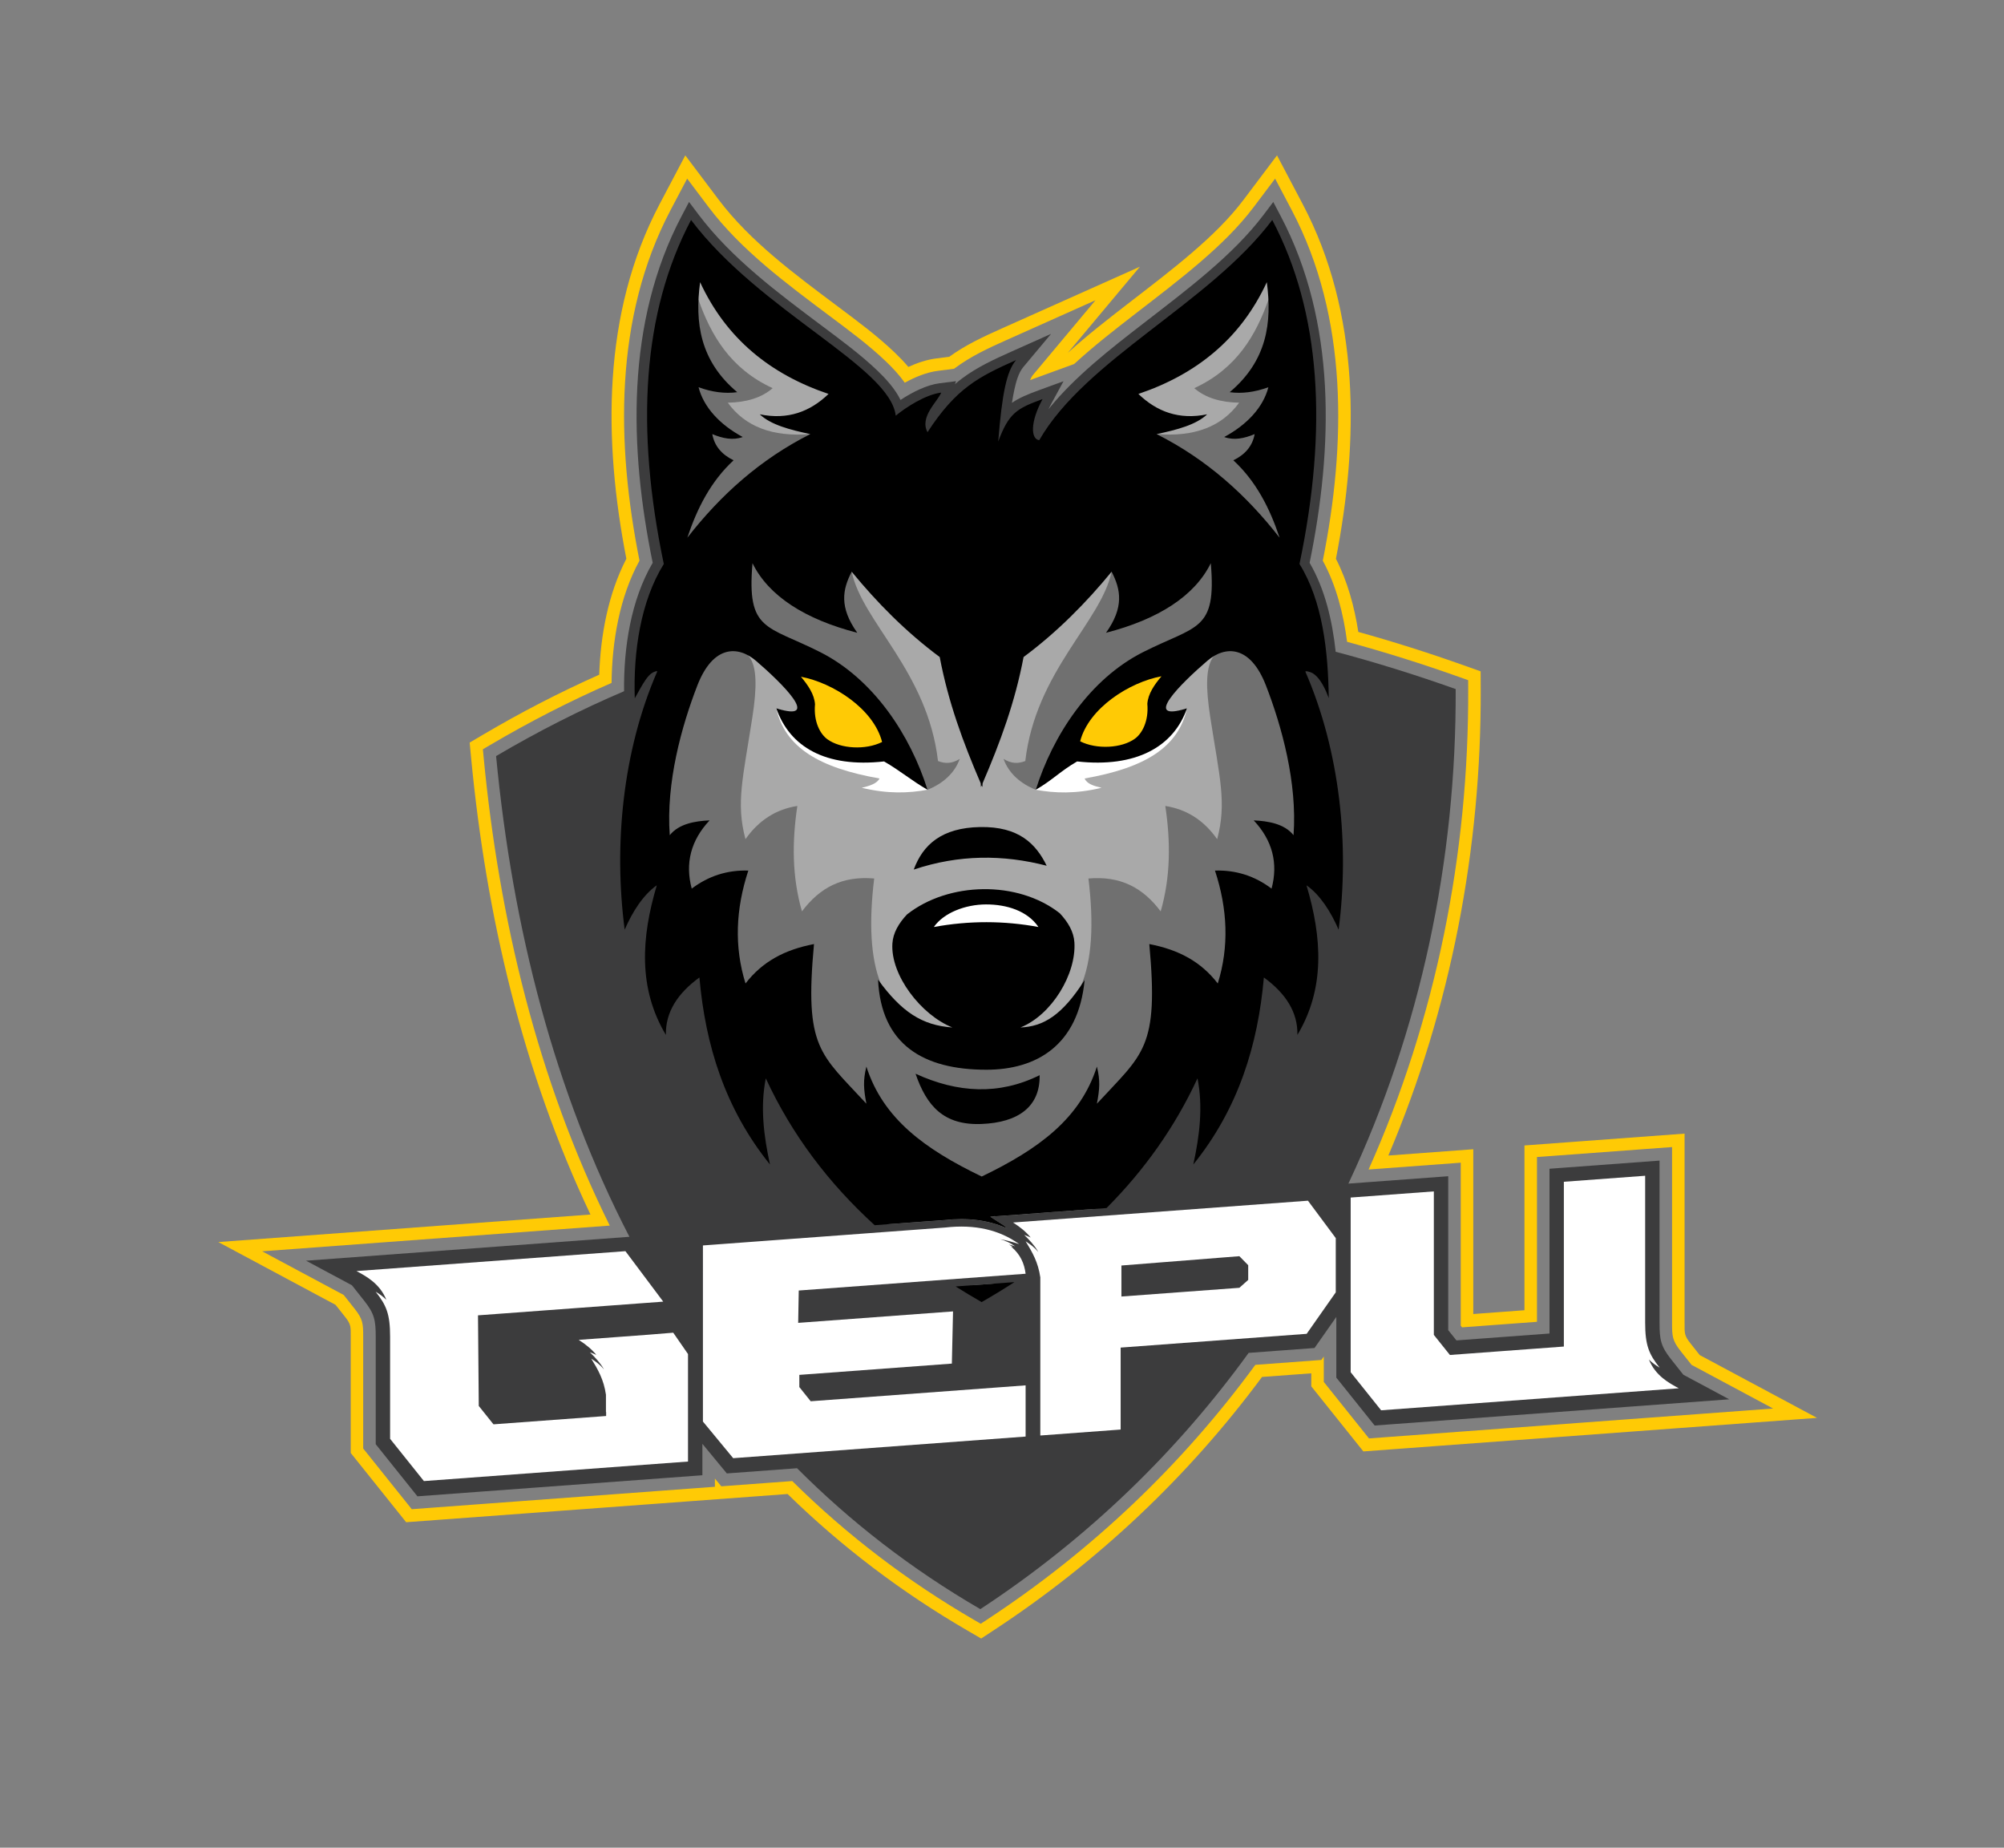 <?xml version="1.0" encoding="UTF-8" standalone="no"?>
<svg
   xmlns:dc="http://purl.org/dc/elements/1.1/"
   xmlns:cc="http://creativecommons.org/ns#"
   xmlns:rdf="http://www.w3.org/1999/02/22-rdf-syntax-ns#"
   xmlns:svg="http://www.w3.org/2000/svg"
   xmlns="http://www.w3.org/2000/svg"
   xmlns:sodipodi="http://sodipodi.sourceforge.net/DTD/sodipodi-0.dtd"
   xmlns:inkscape="http://www.inkscape.org/namespaces/inkscape"
   version="1.1"
   id="Layer_1"
   x="0px"
   y="0px"
   viewBox="0 0 1620.27 1493.62"
   style="enable-background:new 0 0 1620.27 1493.62;"
   xml:space="preserve"
   sodipodi:docname="logo gepu.svg"
   inkscape:version="1.0.2-2 (e86c870879, 2021-01-15)"><rect x="0" y="0" width="1620.27" height="1493.62" fill="#808080" stroke="none"/><defs
   id="defs49" /><sodipodi:namedview
   pagecolor="#ffffff"
   bordercolor="#666666"
   borderopacity="1"
   objecttolerance="10"
   gridtolerance="10"
   guidetolerance="10"
   inkscape:pageopacity="0"
   inkscape:pageshadow="2"
   inkscape:window-width="1920"
   inkscape:window-height="1017"
   id="namedview47"
   showgrid="false"
   inkscape:pagecheckerboard="true"
   inkscape:zoom="0.56908719"
   inkscape:cx="810.13501"
   inkscape:cy="746.81"
   inkscape:window-x="-8"
   inkscape:window-y="-8"
   inkscape:window-maximized="1"
   inkscape:current-layer="Layer_1" />
<style
   type="text/css"
   id="style2">
	.st0{fill-rule:evenodd;clip-rule:evenodd;fill:#FFCA05;}
	.st1{fill-rule:evenodd;clip-rule:evenodd;fill:#3C3C3D;}
	.st2{fill-rule:evenodd;clip-rule:evenodd;fill:#A9A9A9;}
	.st3{fill-rule:evenodd;clip-rule:evenodd;fill:#707070;}
	.st4{fill-rule:evenodd;clip-rule:evenodd;fill:#FFFFFF;}
	.st5{fill-rule:evenodd;clip-rule:evenodd;}
	.st6{fill:#FFFFFF;}
</style>
<path
   class="st0"
   d="M832.84,307.27c1.16-0.44,2.31-0.86,3.46-1.28l32.17-11.73c15.76-14.49,32.85-27.75,49.51-40.64  c17.79-13.76,35.74-27.35,52.78-42.04c15.52-13.37,30.57-27.83,42.93-44.24l17.27-22.93l13.39,25.4  c45.86,87,43.96,189.31,25.15,283.44c10.94,20.11,16.67,42.92,19.65,65.58c30.76,8.35,61.17,17.95,91.19,28.63l6.7,2.38l0.03,7.11  c0.54,133.42-26.05,266.62-80.54,388.46l74.51-5.51v131.78l1.07,1.33l60.56-4.48v-133.2l109.22-8.07v142.13  c0,10.83,0.22,14.34,7,22.89l8.76,11.05l65.93,35.3l-326.73,24.16l-36.54-45.67v-20.55l-1.97,2.8l-53.38,3.95  c-59.47,81.21-132.63,150.59-216.79,205.87l-5.23,3.43l-5.41-3.14c-53.61-31.11-102.92-68.63-146.97-112.22l-57.38,4.24l-5.17-6.27  v6.65l-245.09,18.12l-39.26-49.06v-90.17c0-10.83-0.22-14.34-7-22.89l-8.76-11.05l-65.93-35.3l281.04-20.78  c-58.38-117.75-89.55-248.26-101.98-378.64l-0.61-6.41l5.55-3.27c31.8-18.74,64.67-35.63,98.5-50.38  c0.37-33.5,6.44-69.41,22.58-98.84c-18.8-94.13-20.71-196.42,25.15-283.42l13.39-25.39l17.27,22.93  c26.32,34.94,63.53,62.3,98.28,88.35c15.52,11.63,31.29,23.2,45.31,36.65c5.41,5.19,10.7,10.84,15.08,17.05  c8.41-4.64,17.77-8.46,26.75-9.6l13.09-1.67c0.13-0.1,0.26-0.2,0.4-0.3c12.9-9.69,27.23-16.32,41.88-22.86l72.08-32.23l-50.68,60.55  C834.22,304.27,833.48,305.69,832.84,307.27 M863.34,285.25c15.48-14.06,32.11-26.98,48.45-39.62  c17.65-13.65,35.46-27.13,52.37-41.7c14.96-12.89,29.55-26.85,41.45-42.66l26.87-35.67l20.82,39.5  c46.45,88.12,45.44,191.06,26.82,286.61c9.41,18.4,14.92,38.68,18.1,59.13c28.82,8,57.33,17.07,85.51,27.1l13.4,4.77l0.06,14.22  c0.52,129.24-24.15,258.26-74.68,377.18l68.65-5.08v133.2l41.39-3.06v-133.2l129.46-9.57v153.02c0,8.49-0.35,10.1,4.81,16.61  l7.46,9.4l94.79,50.76l-366.78,27.12l-42.09-52.6v-10.54l-39.83,2.94c-59.68,80.56-132.76,149.49-216.62,204.58l-10.45,6.87  l-10.82-6.28c-53.03-30.77-101.9-67.73-145.71-110.54l-308.39,22.8l-44.81-55.99v-93.72c0-8.49,0.35-10.1-4.81-16.61l-7.46-9.4  l-94.79-50.76L477.4,981.8c-54.74-115.3-84.36-242.02-96.45-368.69l-1.22-12.82l11.09-6.54c30.29-17.85,61.54-34.04,93.67-48.33  c1.05-32.01,7.27-65.4,21.93-93.75c-18.62-95.54-19.62-198.46,26.83-286.57l20.82-39.5l26.87,35.67  c25.62,34.01,62.43,60.98,96.27,86.34c15.86,11.89,31.91,23.69,46.25,37.44c3.81,3.65,7.52,7.49,10.95,11.56  c7.32-3.36,15.01-5.89,22.59-6.86l10.47-1.33c13.08-9.48,27.31-16.11,42.04-22.7l112.13-50.13L863.34,285.25z"
   id="path4" />
<path
   class="st1"
   d="M401.1,611.19c34.24-20.18,68.74-37.61,103.48-52.44c-0.4-34.91,5.43-73.57,23.13-103.8  c-19.02-92.8-21.88-194.43,23.44-280.4l5.95-11.29l7.68,10.19c26.91,35.72,64.81,63.76,100.29,90.36  c14.99,11.24,30.86,22.89,44.38,35.85c6.83,6.55,14.24,14.62,18.65,23.66c9.68-6.43,21.37-12.2,31.46-13.48l13.44-1.71l-0.94,2.45  c1.87-1.6,3.79-3.15,5.78-4.65c12.28-9.21,26-15.49,39.93-21.72l32.04-14.32l-22.52,26.91c-3.88,4.63-5.92,12.41-7.16,18.17  c-0.75,3.49-1.4,7.06-1.96,10.68c5.42-3.79,12.27-6.74,21.6-10.14l20.1-7.33l-10.22,18.8c-0.67,1.23-1.33,2.5-1.95,3.81  c21.37-26.51,50.71-49.22,76.47-69.15c17.92-13.86,36.02-27.58,53.19-42.37c16.05-13.83,31.64-28.86,44.41-45.81l7.68-10.19  l5.95,11.29c45.32,85.98,42.45,187.6,23.44,280.41c12.41,21.28,18.34,46.61,21.08,71.9c32.28,8.56,64.63,18.63,97.03,30.16  c0.56,138.52-28.38,275.76-86.76,399.78l80.73-5.97v124.44l6.62,8.27l75.25-5.56v-133.2l88.98-6.58v131.23  c0,13.44,1,18.85,9.19,29.18l10.05,12.68c0.6,0.33,1.2,0.65,1.81,0.98l35.27,18.89l-286.67,21.19l-31-38.73v-49.04l-17.61,25.11  l-53.27,3.94c-57.5,79.45-129.8,149.93-216.93,207.15c-55.99-32.49-105.2-70.8-148.18-113.9l-56.78,4.2l-19.77-23.93v25.4  l-230.4,17.03l-33.71-42.12v-86.62c0-13.44-1-18.85-9.19-29.18l-10.05-12.68c-0.6-0.33-1.2-0.65-1.8-0.97l-35.28-18.89l261.44-19.33  C448.53,883.27,414.37,750.31,401.1,611.19"
   id="path6" />
<path
   class="st2"
   d="M785.3,1039.01c2.77,1.67,5.56,3.33,8.37,4.96c3.6-2.09,7.16-4.21,10.69-6.37L785.3,1039.01z M1070.26,545.16  c-1.83-30.54-8.41-62.39-24.62-88.47l-1.15-1.85l0.44-2.11c18.24-87.15,22.58-183.84-17.37-266.27  c-23.48,28.88-53.3,53.24-82.99,75.95c-13.98,10.69-28.25,21.15-41.93,32.19c-9.68,7.81-20.73,17.06-28.19,26.89  c-4.27,5.62-8.54,11.19-12.58,16.97c-5.93,8.5-11.36,17.29-16.51,26.23l-1.79,3.1l-3.7-0.21c-8.78-0.5-8.09-13.57-7.77-19.35  c0.24-4.41,0.77-8.94,1.53-13.45c-10.21,8.91-16.34,18.16-22.06,33.58l-14.75,39.75l3.39-42.05c1.35-16.78,3-34,6.12-50.57  c0.68-3.61,1.59-8.14,2.84-12.72c-25.47,18.38-48.17,51.77-63.4,75.18l-4.93,7.58l-4.99-7.54c-9.35-14.12-1.58-33.27,7.16-48.35  c-5.4,1.97-10.41,4.78-14.99,8.56l-8.42,6.94l-1.22-10.57c-1.17-10.15-11.08-20.78-18.29-27.7c-6.1-5.85-12.69-11.32-19.33-16.59  c-7.8-6.2-15.78-12.19-23.76-18.17c-34.45-25.83-70.08-52.41-97.2-85.65c-39.95,82.43-35.61,179.13-17.37,266.28l0.44,2.11  l-1.15,1.85c-16.21,26.09-22.79,57.93-24.62,88.47c3.87-2.1,8.38-3.05,13.59-2.38l7.56,0.97l-2.93,6.73  c-24.95,57.35-32.03,118.16-26.54,179.33c5.09-8.07,11.33-15.55,18.81-20.77l13.76-9.6l-4.67,15.66  c-10.11,33.87-14.11,68.38-1.09,100.78c4.67-12.85,14.32-23.48,26.37-32.25l8.49-6.17l0.9,10.16c4.07,46.18,16.03,89.17,41.1,127.89  c-1.94-15.58-2.14-31.24,0.96-46.92l3.5-17.66l7.61,16.44c22.21,47.97,53.94,88.32,92.78,122.34l46.37-3.43  c17.61-1.99,34.85-0.39,50.49,6.72l-2.04-2.02l-11.51-7.43l3.73-0.28l-0.36-0.36l0.87,0.32l4.65-0.34l-0.01-0.01l0.02,0.01  l73.97-5.47c32.76-31.34,59.78-67.72,79.38-110.05l7.61-16.44l3.5,17.66c3.11,15.68,2.91,31.34,0.96,46.92  c25.08-38.71,37.03-81.71,41.1-127.89l0.9-10.16l8.49,6.17c12.05,8.77,21.7,19.4,26.37,32.25c13.01-32.39,9.01-66.9-1.09-100.78  l-4.67-15.66l13.76,9.6c7.48,5.22,13.72,12.7,18.81,20.77c5.49-61.17-1.59-121.98-26.54-179.33l-2.93-6.73l7.56-0.97  C1061.87,542.1,1066.38,543.06,1070.26,545.16z"
   id="path8" />
<path
   class="st3"
   d="M564.74,242.33c10.01,28.3,25.52,55.61,59.95,71.45c-9,7.85-21.32,11.46-36.25,11.76  c13.91,19.22,36,27.86,66.69,25.37l24.58,42.39l-1.62,1.86l-104.54,61.27l-28.48-21.77c0-1.41,0-2.82,0-4.23v-98.4  c-0.04-2.09-0.02-1.88,0.32-3.71l2.59-67.76L564.74,242.33z"
   id="path10" />
<path
   class="st3"
   d="M1025.55,242.33c-10.01,28.3-25.52,55.61-59.95,71.45c9,7.85,21.32,11.46,36.25,11.76  c-13.91,19.22-36,27.86-66.69,25.37l-24.58,42.39l1.62,1.86l104.54,61.27l28.48-21.77c0-1.41,0-2.82,0-4.23v-98.4  c0.04-2.09,0.02-1.88-0.32-3.71l-2.59-67.76L1025.55,242.33z"
   id="path12" />
<path
   class="st3"
   d="M688.62,462.17c8.49,40.66,61.28,80.37,69.77,153.03c6.01,2.34,11.32,2.12,17.58-1.72  c-4.2,11.77-13.94,20.11-26.06,24.93L600.84,504.39l-13.18-58.3l22.65-13.28L688.62,462.17z"
   id="path14" />
<path
   class="st3"
   d="M898.73,462.17c-8.49,40.66-61.28,80.37-69.77,153.03c-6.01,2.34-11.32,2.12-17.58-1.72  c4.2,11.77,13.94,20.11,26.06,24.93l149.07-134.03l13.18-58.3l-22.65-13.28L898.73,462.17z"
   id="path16" />
<path
   class="st3"
   d="M564.55,528.41c43.79-14,51.28,2.82,43.73,51.54c-7.54,48.72-13.4,69.09-5.55,98.41  c10.92-15.52,25.01-24.22,41.93-26.83c-4.3,28.68-4.37,57.15,3.74,85.19c14.59-19.36,32.55-28.75,58.4-26.57  c-8.58,70.75,4.78,116.34,56.09,124.56c7.46,1.2,47.14,1.61,55.72,0.71c55.71-5.87,70.29-52.12,61.42-125.26  c25.85-2.18,43.82,7.21,58.4,26.57c8.11-28.04,8.05-56.51,3.74-85.19c16.92,2.61,31.01,11.3,41.93,26.83  c7.86-29.32,2-49.69-5.55-98.41c-7.54-48.72-0.05-65.54,43.73-51.54c13.23,35.55,26.46,71.11,39.69,106.66  c0.25,0.72,0.5,1.43,0.75,2.15c-2,20.04-3.99,40.09-5.99,60.13c-0.5,0.72-1,1.43-1.5,2.15c-4.49,10.74-8.99,21.48-13.48,32.21  c0.08,0.92-0.58,2.63-0.75,4.3c-11.48,15.27-22.96,30.54-34.44,45.82c-0.88,2.7,0.21,2.03-2.25,4.3  c-11.48,10.98-22.96,21.95-34.44,32.93c-18.22,27.2-36.44,54.41-54.66,81.61c-1.25,2.15-2.5,4.29-3.74,6.44l-71.38,73.51  l-30.62,2.26l-0.02-0.01l0.01,0.01l-4.65,0.34l-0.87-0.32l0.36,0.36l-3.73,0.28l11.51,7.43l2.04,2.02  c-15.64-7.11-32.88-8.71-50.49-6.72L753,987.05l-77.63-79.95c-1.25-2.15-2.5-4.3-3.74-6.44c-18.22-27.2-36.44-54.41-54.66-81.61  c-11.48-10.98-22.96-21.95-34.44-32.93c-2.46-2.27-1.37-1.59-2.25-4.3c-11.48-15.27-22.96-30.54-34.44-45.82  c-0.17-1.66-0.83-3.38-0.75-4.3c-4.49-10.74-8.99-21.48-13.48-32.21c-0.5-0.72-1-1.43-1.5-2.15c-2-20.04-3.99-40.09-5.99-60.13  c0.25-0.72,0.5-1.43,0.75-2.15C538.09,599.51,551.32,563.96,564.55,528.41"
   id="path18" />
<path
   class="st4"
   d="M627.62,572.55c6.97,31.66,34.8,48.22,83.47,56.75c-1.82,4-7.99,6.05-14.36,7.53  c21.01,5.05,37.88,4.39,53.17,1.59l-26.52-35.7L627.62,572.55z"
   id="path20" />
<path
   class="st4"
   d="M959.73,572.55c-6.97,31.66-34.11,48.22-82.78,56.75c1.78,4.32,7.3,6.06,13.67,7.54  c-21.01,5.05-37.88,4.39-53.17,1.59l26.52-35.7L959.73,572.55z"
   id="path22" />
<path
   class="st5"
   d="M793.74,951.08c46.07-22.17,79.63-46.77,93.13-88.87c2.79,11.35,2.23,18.12,0,30.01  c37.4-40.6,50.18-44.55,42.36-129.06c24,4.62,41.85,14.35,55.36,31.86c9.25-29.68,7.97-60.14-2.26-91.26  c16.86-0.54,32.12,4.28,45.75,14.58c5.48-20.42,0.76-38.97-14.44-55.16c11.47,0.52,24.8,2.63,32.21,11.98  c3.1-42.48-9.53-88.04-22.29-120.98c-12.76-32.94-33.03-32.34-47.44-19.98c-20.9,17.92-53.76,50.25-16.38,38.34  c-10.88,31.26-41.49,48.25-88.86,42.99c-13.18,7.56-20.25,15.32-33.42,22.88c13.76-43.84,43.34-89.3,86.7-111.23  c43.36-21.93,59.56-16.63,54.79-71.91c-12.98,26.46-42.42,45.35-84.72,56.25c14.69-20.63,12.01-34.97,4.52-49.36  c-20.57,25.09-44.08,48.86-71.17,68.97c-6.91,36.43-18.77,68.69-33.12,102.02c-0.07,1.03-0.14,2.08-0.21,3.1l-0.57-1.31l-0.57,1.31  c-0.07-1.02-0.13-2.05-0.2-3.07c-14.35-33.35-26.22-65.61-33.13-102.05c-27.09-20.11-50.6-43.88-71.17-68.97  c-7.49,14.39-10.17,28.73,4.52,49.36c-42.3-10.89-71.74-29.78-84.72-56.25c-4.78,55.28,11.42,49.97,54.79,71.91  c43.36,21.93,72.94,67.39,86.7,111.23c-13.18-7.56-21.94-15.32-35.12-22.88c-47.36,5.26-76.28-11.73-87.16-42.99  c37.38,11.91,4.52-20.42-16.38-38.34c-14.41-12.36-34.68-12.96-47.44,19.98c-12.76,32.94-25.39,78.5-22.29,120.98  c7.41-9.35,20.74-11.46,32.21-11.98c-15.2,16.18-19.92,34.74-14.44,55.16c13.63-10.29,28.89-15.12,45.75-14.58  c-10.23,31.12-11.51,61.57-2.26,91.26c13.51-17.52,31.36-27.24,55.36-31.86c-7.82,84.51,4.96,88.46,42.36,129.06  c-2.24-11.89-2.79-18.66,0-30.01C713.98,904.31,747.67,928.91,793.74,951.08 M1024.24,228.11c-21.24,45.9-57.09,74.57-103.84,90.34  c14.85,14.29,32.81,21.16,55.61,16.47c-8.9,8.49-24.45,12.53-40.85,16c40.43,20.36,72.6,49.29,99.42,83.75  c-7.94-23.84-19.02-45.61-37.4-62.58c9.56-4.62,15.49-11.56,17.23-21.17c-8.53,3.56-16.83,5.21-24.61,2.35  c18.5-9.97,31.56-24.05,35.71-40.26c-10.99,4.05-21.4,5.33-31.28,4.03C1024.43,291.66,1028.59,260.67,1024.24,228.11z   M566.05,228.11c21.24,45.9,57.09,74.57,103.85,90.34c-14.85,14.29-32.81,21.16-55.61,16.47c8.9,8.49,24.45,12.53,40.85,16  c-40.43,20.36-72.6,49.29-99.42,83.75c7.94-23.84,19.02-45.61,37.4-62.58c-9.56-4.62-15.49-11.56-17.23-21.17  c8.53,3.56,16.83,5.21,24.61,2.35c-18.5-9.97-31.56-24.05-35.71-40.26c10.99,4.05,21.4,5.33,31.28,4.03  C565.85,291.66,561.7,260.67,566.05,228.11z M820.18,1036.43c-8.57,5.57-17.41,10.96-26.5,16.16l-0.5-0.28  c-7-4.01-13.85-8.14-20.54-12.36L820.18,1036.43z M807.07,356.96c8.61-23.2,15.18-26.81,35.87-34.35  c-10.25,18.87-9.48,32.35-2.71,33.24c37.79-65.66,137.53-110.49,188.41-178.03c39.43,74.8,44.96,168.51,22.03,278.09  c18.74,30.16,23.15,70.6,23.66,108.39c-5.7-15.3-12.23-22.23-18.92-21.37c28.13,64.67,35.79,140.67,26.88,208.6  c-6.29-14.54-15.09-28.29-25.98-35.89c12.65,42.41,15.13,83.42-7.34,120.96c0.41-18.3-9.4-33.55-27.11-46.44  c-4.8,54.52-20.52,105.88-57.05,151.2c5.04-23.22,7.99-46.44,3.39-69.66c-18.19,39.3-42.92,74.12-73.55,104.87l-85.15,6.3  l-0.02-0.01l0.01,0.01l-4.65,0.34l-0.87-0.32l0.36,0.36l-3.73,0.28l11.51,7.43l2.04,2.02c-15.64-7.11-32.88-8.71-50.49-6.72  l-56.47,4.17c-37.4-34.05-67.06-73.41-88.04-118.73c-4.6,23.22-1.65,46.44,3.39,69.66c-36.52-45.32-52.24-96.67-57.05-151.2  c-17.72,12.89-27.52,28.14-27.11,46.44c-22.47-37.54-20-78.54-7.34-120.96c-10.89,7.6-19.69,21.34-25.98,35.89  c-8.91-67.93-1.82-144.01,26.31-208.67c-6.68-0.86-12.44,11.69-18.15,21.64c-1.26-37.49,4.72-78.43,23.47-108.59  c-22.93-109.58-17.4-203.29,22.03-278.09c55.65,73.87,160.92,118.62,165.49,158.21c8.24-6.79,24.1-17.06,36.77-18.67  c-2.71,7.05-17.78,19.68-11.07,32.01c23.22-35.71,41.43-44.81,71.57-58.28C813.89,300.17,810.23,317.82,807.07,356.96z"
   id="path24" />
<path
   class="st5"
   d="M740.24,867.98c34.06,15.61,67.56,17.43,100.31,1.18c0.53,25.17-16.9,38.33-47.23,39.45  C762.99,909.73,749.19,894.05,740.24,867.98"
   id="path26" />
<path
   class="st5"
   d="M738.78,702.95c36.5-12.24,72.27-12.22,107.48-3.11c-8.7-17.82-22.61-31.8-53.74-31.27  C761.39,669.09,746.16,682.86,738.78,702.95"
   id="path28" />
<path
   class="st5"
   d="M733.31,739.23c-6.74,7.2-11.26,14.97-11.79,23.47c-1.63,25.7,23.31,57.87,48.51,67.89  c-24.42-1.68-41.07-12.5-60.1-38.62c2.45,52.59,36.73,72.78,87.6,72.78c40.34,0,74.37-19.59,79.41-72.5  c-18.39,28.9-33.63,37.59-51.9,38.34c25.2-10.02,45.26-43.13,43.63-68.83c-0.54-8.5-5.06-16.27-11.79-23.47  C822.94,711.51,766.87,712.74,733.31,739.23"
   id="path30" />
<path
   class="st4"
   d="M755.04,749.37c28.55-5.24,56.73-5.15,84.56,0c-8.94-13.14-25.78-18.27-42.39-18.25  C780.59,731.15,763,737.86,755.04,749.37"
   id="path32" />
<path
   class="st0"
   d="M647.58,547.07c25.81,4.84,58.75,25.83,65.61,52.74c-13.31,6.7-33.59,5.57-44.26-2.22  c-5.8-4.24-11.23-14.13-9.98-28.26C658.39,561.37,653.51,554.13,647.58,547.07"
   id="path34" />
<path
   class="st0"
   d="M939.08,546.69c-25.83,4.77-58.82,25.68-65.76,52.57c13.29,6.73,33.58,5.66,44.26-2.11  c5.81-4.23,11.27-14.1,10.06-28.23C928.23,560.96,933.14,553.74,939.08,546.69"
   id="path36" />
<path
   class="st6"
   d="M505.67,1011.42l30.57,40.8l-149.77,11.07l0.62,73.25l11.89,14.86l91.08-6.73v-3.21l-0.14,0.01v-14  c-1.77-12.29-6.43-20.31-11.89-29.19c4.35,2.92,7.19,4.94,10.2,8.6l-0.04-0.15c-3.14-5.39-6.99-9.35-11.27-13.59  c2.01,0.74,3.67,1.38,5.21,2.12c-3.45-4.3-8.13-8.21-14.22-12.14l56.1-4.15l20.31-1.65l11.95,17.26v86.9l-213.53,15.79l-27.33-34.16  v-70.46v-12.07c0-18.37-3.04-25.47-11.71-36.4c3.28,1.94,6.09,4,8.67,6.57c-5.31-13.19-16.39-19.1-24.15-23.25L505.67,1011.42z"
   id="path38" />
<path
   class="st6"
   d="M568.33,1006.79l195.89-14.48c24.01-2.74,43.85,1.88,59.8,13.4c-5.13-1.66-10.27-3.15-15.43-3.95  c4.47,1.19,8.53,3.11,12.19,5.75c-1.69-0.55-3.38-1.06-5.07-1.46c1.17,0.66,2.3,1.39,3.4,2.18l-1.62-0.51  c7.56,6.25,10.71,13.79,11.74,21.95l-183.42,13.56l-0.47,26.15l125.2-9.26l-0.94,42.19l-123.32,9.12v9.85l9.18,11.47l173.77-12.85  v41.39l-236.43,17.48l-24.47-29.63V1006.79z"
   id="path40" />
<path
   class="st6"
   d="M906.69,1023.01v25.07l95.36-7.05l7.15-6.37v-11.89l-7.15-7.29L906.69,1023.01z M841.11,1160.43V1032.6  c-1.77-12.29-6.43-20.31-11.89-29.19c4.35,2.92,7.19,4.94,10.2,8.6l-0.04-0.15c-3.14-5.39-6.99-9.35-11.27-13.59  c2.01,0.74,3.67,1.38,5.21,2.12c-3.45-4.3-8.13-8.21-14.22-12.14l238.41-17.63l22.48,30.24v43.84l-23.53,33.54l-150.4,11.12v66.26  L841.11,1160.43z"
   id="path42" />
<path
   class="st6"
   d="M1092.05,968.07l67.24-4.97v116l12.99,16.23l92.13-6.81v-133.2l65.73-4.86v118.72  c0,18.37,3.04,25.47,11.71,36.4c-3.28-1.94-6.09-4-8.67-6.57c5.31,13.19,16.39,19.1,24.15,23.25l-240.66,17.79l-24.62-30.77V968.07z  "
   id="path44" />
</svg>
